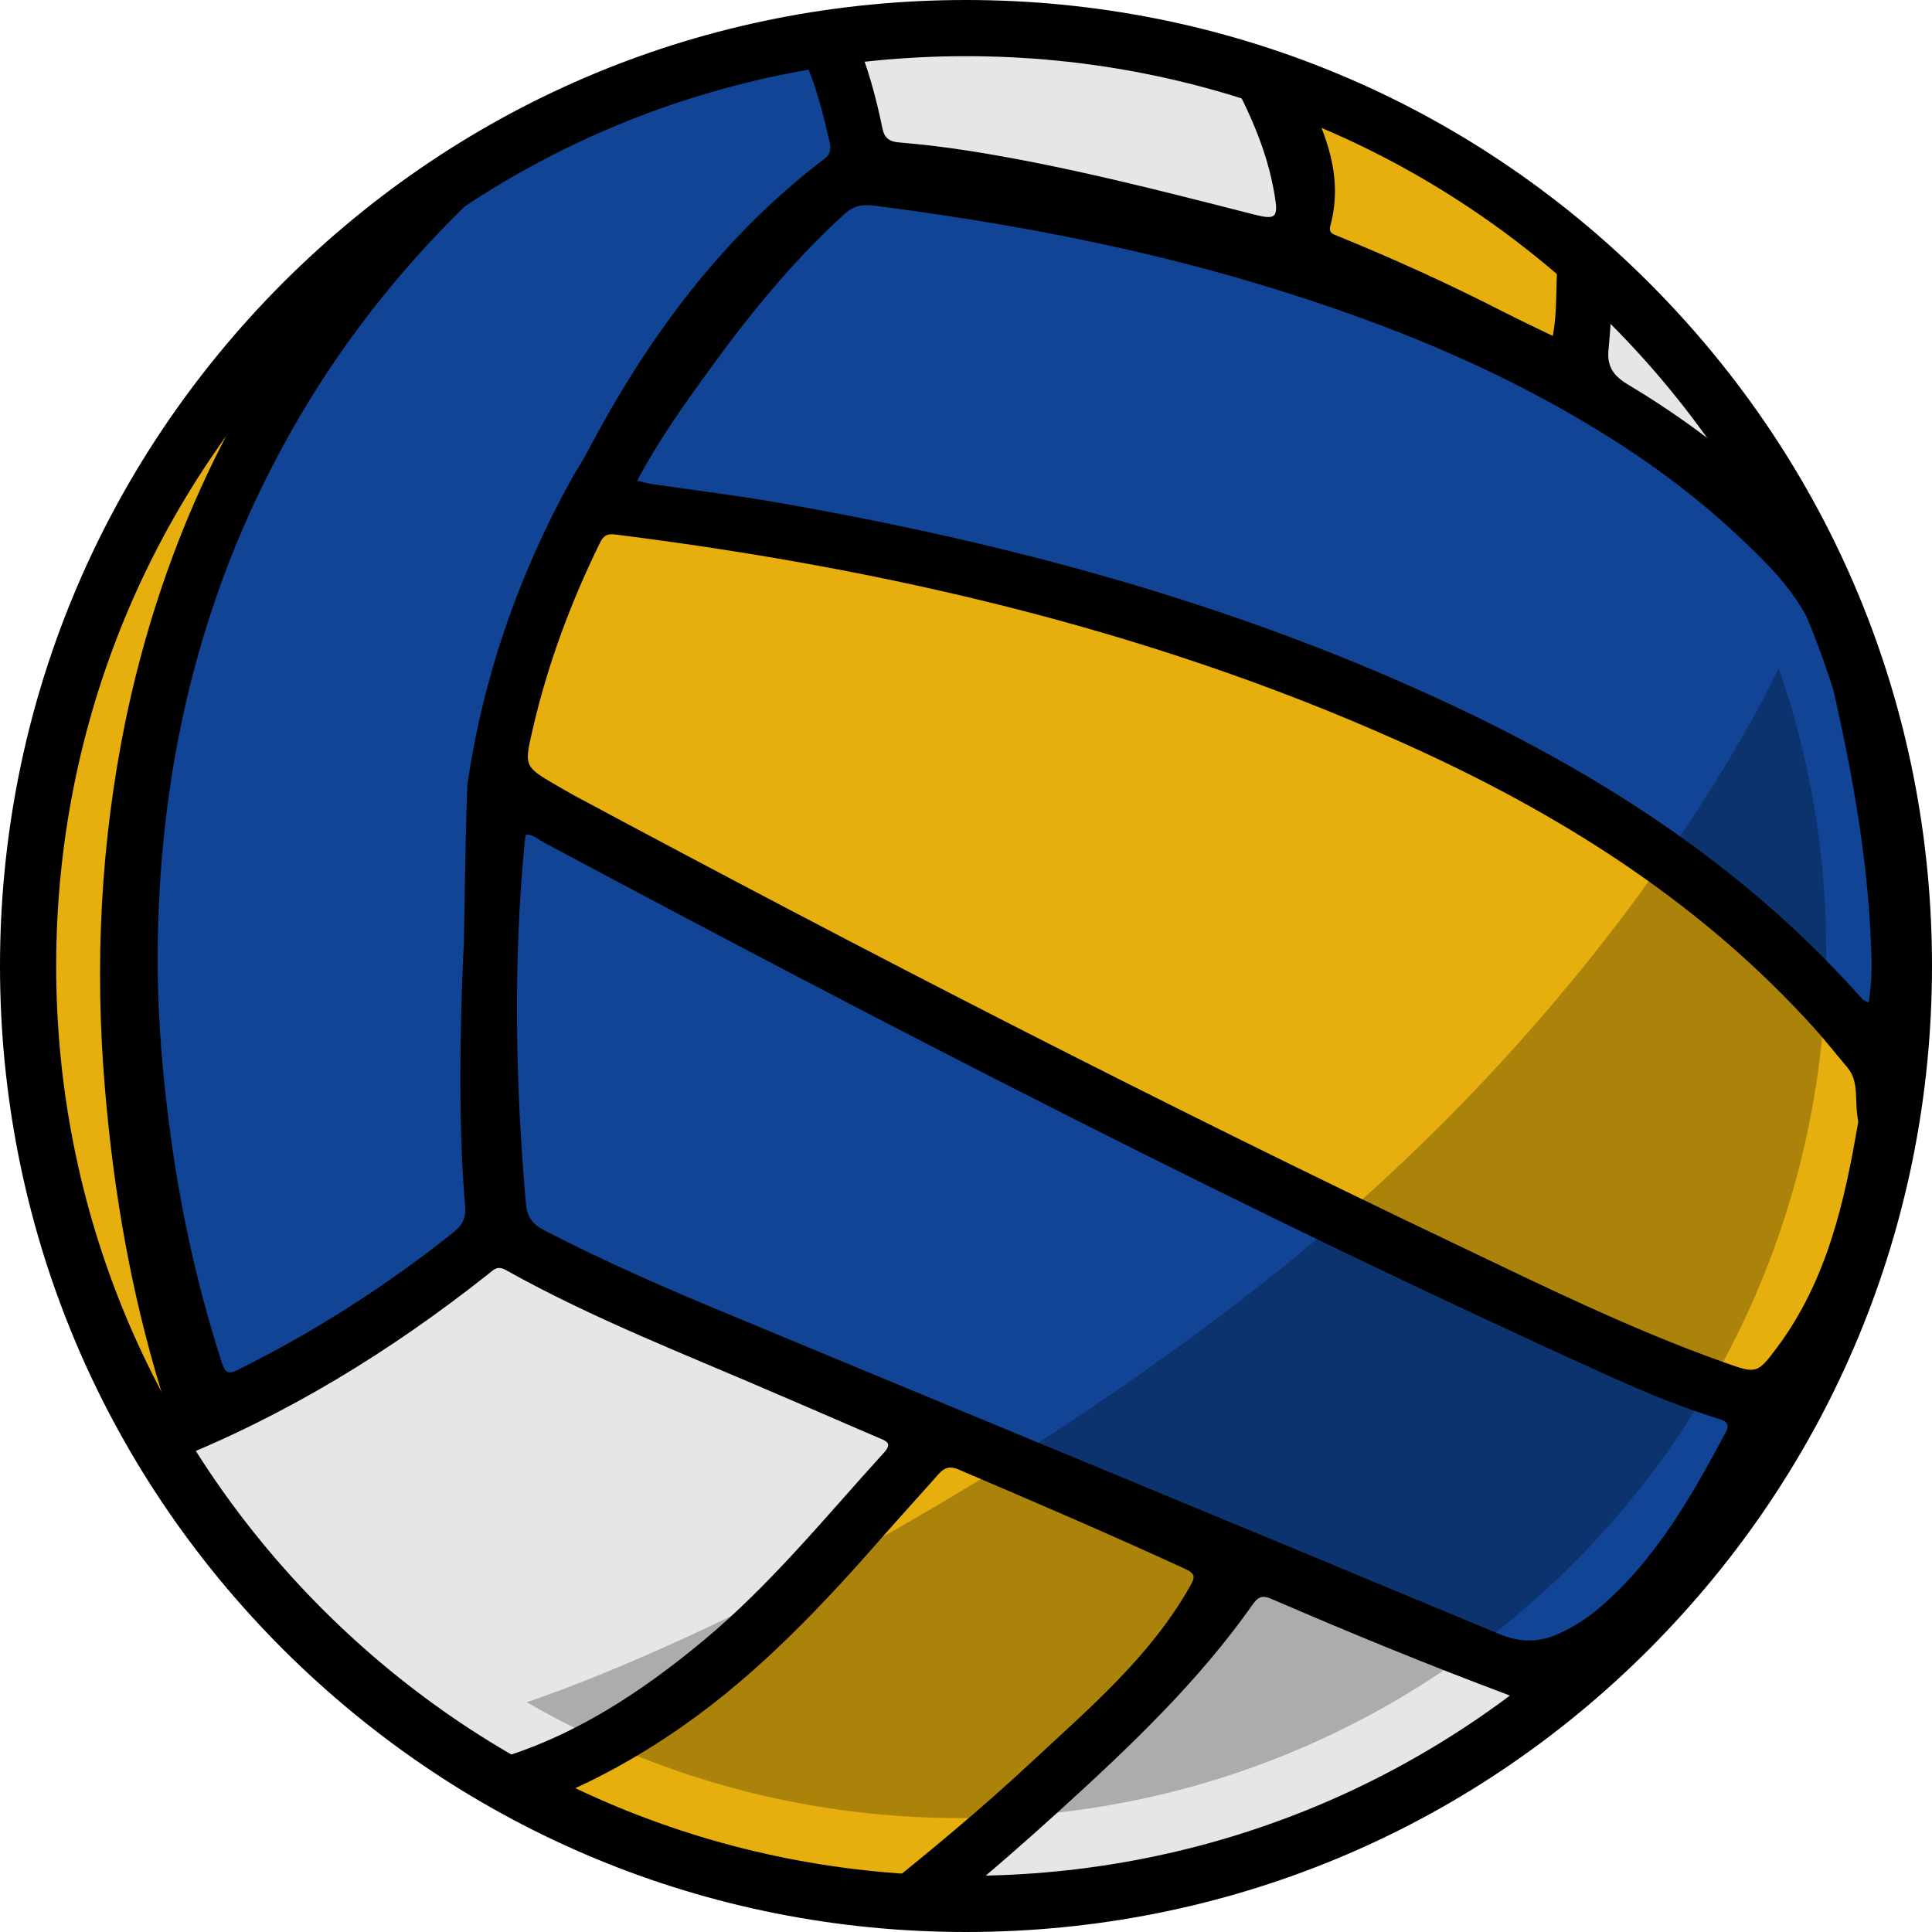 <?xml version="1.0" encoding="UTF-8"?><svg xmlns="http://www.w3.org/2000/svg" xmlns:xlink="http://www.w3.org/1999/xlink" height="495.2" preserveAspectRatio="xMidYMid meet" version="1.0" viewBox="2.1 2.3 495.2 495.2" width="495.2" zoomAndPan="magnify"><g id="change1_1"><circle cx="249.7" cy="249.9" fill="#E6E6E6" r="240.4"/></g><g fill="#E6AF0E" id="change2_1"><path d="M128.8 203.5L156.5 130.4 265.5 151.5 369.3 188.5 430.9 219.4 486.5 280.5 460.9 364.7 414.3 344.5 258.9 273.5z" fill="inherit"/><path d="M39.9,369l4-2c2.6-5.5,9.6-7.5,9.6-7.5l-17.6-83l6.7-87L84.8,85l-48.9,45.4l-23.4,76.1l-3.2,77l19.3,63.8 l7.4,27.8" fill="inherit"/><path d="M134.7 461L187.5 427.5 243.4 361.8 318.5 400 271.5 454.7 235.5 489.5 165.4 475.1 134.7 461" fill="inherit"/><path d="M336.6 67.5L336.7 25.7 406.5 67.5 406.5 96.5z" fill="inherit"/></g><g fill="#114494" id="change3_1"><path d="M156.6 130.4L198 63 224.6 42.5 343.5 74 414.3 108.5 464.5 141.5 483.5 196.5 490.1 266.5 478.5 266.5 424.2 216 285.5 154.5z" fill="inherit"/><path d="M128.5 203.5L128.5 320.5 297.5 391 402.1 435.8 445 390.1 452.7 364.7z" fill="inherit"/><path d="M128.5 320.5L134.7 187.9 156.6 130.4 220.5 42.5 214.5 7.5 106.5 49.5 52.5 148.5 36.7 266.5 53.5 359.5 128.5 320.5" fill="inherit"/></g><g><g id="change4_3"><path d="M490.1,249.9c0-43.5-11.5-84.3-31.7-119.5c-1.9-1.8-3.7-3.5-5.7-5.2c-10.4-9.2-21.7-17.4-33.6-24.5 c-3.4-2.1-5.2-4.5-4.7-8.9c0.5-5.2,0.8-10.5,1-16c-4.3-4.1-8.7-8-13.3-11.8c-0.1,0.4-0.1,0.8-0.2,1.2c-1.4,7.5-0.3,15.3-1.8,23.2 c-4.6-2.2-9-4.3-13.3-6.5c-13.7-7-27.6-13.3-41.8-19.1c-1.3-0.5-2.4-0.8-1.9-2.7c3.4-12.7-1.2-23.6-6.5-34.4 c-6.8-2.6-13.8-5-20.9-7c5.9,10.6,11.1,21.4,13.1,33.6c1,5.8,0.3,6.4-5.2,5c-24.3-6.2-48.6-12.5-73.5-16.4 c-5.8-0.9-11.7-1.6-17.6-2.1c-2.4-0.2-3.7-1.1-4.2-3.5c-1.7-8.3-3.9-16.3-7.2-24c-5.1,0.6-10.2,1.4-15.2,2.3c1.1,1.6,2,3.2,2.8,5 c2.8,6.4,4.4,13.1,6,19.9c0.4,1.8,0.4,3.3-1.4,4.6c-26.4,20.1-45.5,46.2-60.8,75.3c-1.3,2.5-2.9,4.8-4.2,7.2 c-13.4,24.4-22.4,50.3-26.4,77.8c-0.1,0.6-0.5,17.3-0.5,17.3l-0.4,23.2c0,0-2.2,39.7,0.3,67.2c0.3,3.2-0.5,5.1-3,7.1 c-17.2,13.7-35.5,25.4-55.2,35.2c-2.9,1.5-3.4,0.3-4.2-2c-5.9-18.3-10.1-37-12.8-56.1c-2.2-15.7-3.6-31.4-3.6-47.3 c0.1-47.2,10.2-91.9,33.2-133.3c17.7-32,41.6-58.7,70.3-81.2c0.7-0.6,1.5-1.1,2.2-1.7C125.3,42.6,104.2,56.9,85.8,74 C59.9,107.4,43,145.2,34.3,186.9c-6.4,31.2-8,62.7-5.3,94.4c2.2,26.4,6.7,52.4,14.5,77.8c0.7,2.4,0.5,3.7-2.1,4.5 c-1,0.3-2,0.7-2.9,1c2.3,4.2,4.7,8.2,7.2,12.3c29.6-11.7,56.5-28.2,81.5-48c1.4-1.1,2.3-2.3,4.5-1.1c22.5,12.6,46.5,21.8,70,32 c8.7,3.7,17.3,7.5,26,11.2c2,0.8,2.9,1.5,1,3.6c-15,16.5-29.1,33.9-46.3,48.2c-15.9,13.2-33,24.5-53,30.4c-1.9,0.5-3.7,1-5.6,1.3 c5.6,3.5,11.4,6.7,17.3,9.7c12.9-5,24.7-11.6,35.9-19.4c19.9-13.9,36.4-31.5,52.3-49.7c4.4-5,8.9-9.9,13.3-14.9 c1.6-1.8,3-2.2,5.3-1.2c19.4,8.3,38.8,16.6,57.9,25.4c2.9,1.3,2.6,2.3,1.2,4.7c-10.3,18.1-26,31.3-40.9,45.2 c-13,12.1-26.7,23.4-40.6,34.5c6.9,0.7,13.9,1.1,20.9,1.2c9.7-7.9,18.7-15.8,27.6-23.9c17.8-16.2,35.3-32.8,49.3-52.7 c1.7-2.4,3-2,5.1-1.1c19.9,8.6,39.9,16.8,60.2,24.4c2.7,1,1.5,2.4,1.2,3.8c-0.5,2-1.1,3.9-1.8,5.7 C449.8,402.9,490.1,331.1,490.1,249.9z M183.7,97.4c10.4-14.4,21.6-28.2,34.8-40.2c2.3-2.1,4.5-2.6,7.6-2.2 c31.1,4,61.9,9.6,92.1,18.2c35.8,10.3,70.2,23.8,101.5,44.5c13,8.6,24.9,18.4,35.8,29.7c8.2,8.5,13.4,18.2,16.1,29.9 c5.4,23.5,9.7,47.2,10.2,71.4c0,1.6,0,3.3-0.1,4.9c-0.1,1.9-0.4,3.7-0.6,5.6c-1.6-0.3-2.1-1.4-2.9-2.2 c-30.1-33.5-67.2-57.1-107.7-75.7c-53.8-24.8-110.4-39.9-168.6-50.1c-10.8-1.9-21.6-3.2-32.5-4.8c-1.3-0.2-2.5-0.5-4-0.9 C170.8,115.4,177.2,106.3,183.7,97.4z M138.6,189.4c3.8-16.6,9.7-32.5,17.2-47.8c0.9-1.9,1.8-2.6,4-2.3 c71.6,9,141.3,25.4,207.1,55.8c37.6,17.4,72,39.5,100.1,70.6c3,3.3,5.7,6.8,8.6,10.2c3.2,3.8,1.7,8.5,2.8,13.9 c-3.4,19.9-7.8,40.5-20.9,58c-5,6.7-5.3,6.6-13.2,3.8c-23.7-8.4-46.3-19.5-68.9-30.3c-76.4-36.4-151.7-75.2-226.3-115.2 c-1.4-0.8-2.8-1.6-4.2-2.4C136.5,198.8,136.4,198.8,138.6,189.4z M411.7,414.7c-2.8,2.4-6,4.4-9.3,6c-5.3,2.6-10.4,2.8-16.1,0.4 c-65.4-27.3-131-54.3-196.4-81.5c-16.4-6.8-32.6-13.8-48.4-22c-2.9-1.5-4.3-3.4-4.6-6.7c-2.7-31-3.3-62-0.3-93 c0.1-0.6,0.2-1.1,0.3-1.7c2.1,0,3.3,1.4,4.9,2.2c89.9,48,180.5,94.9,273.4,136.9c8.9,4,17.9,7.7,27.2,10.6c1.9,0.6,3.3,1.1,2,3.6 C435.6,385.9,426.4,402.3,411.7,414.7z" fill="inherit"/></g></g><g id="change4_1"><path d="M137.1,438.6c32.7,18.9,70.6,29.7,111,29.7c122.6,0,222.1-99.4,222.1-222.1c0-25.5-4.3-49.9-12.2-72.7 c0,0-38.9,86.4-138.3,162.4S137.1,438.6,137.1,438.6z" fill="inherit" opacity=".25"/></g><g><g id="change4_2"><path d="M249.7,497.5c-66.1,0-128.3-25.8-175.1-72.5C27.8,378.2,2.1,316,2.1,249.9c0-66.1,25.8-128.3,72.5-175.1 C121.4,28,183.5,2.3,249.7,2.3C315.8,2.3,378,28,424.8,74.8c46.8,46.8,72.5,108.9,72.5,175.1c0,66.1-25.8,128.3-72.5,175.1 S315.8,497.5,249.7,497.5z M249.7,16.7c-62.3,0-120.9,24.3-164.9,68.3S16.5,187.6,16.5,249.9c0,62.3,24.3,120.9,68.3,164.9 c44,44,102.6,68.3,164.9,68.3c62.3,0,120.9-24.3,164.9-68.3c44-44,68.3-102.6,68.3-164.9c0-62.3-24.3-120.9-68.3-164.9 C370.5,40.9,312,16.7,249.7,16.7z" fill="inherit"/></g></g></svg>